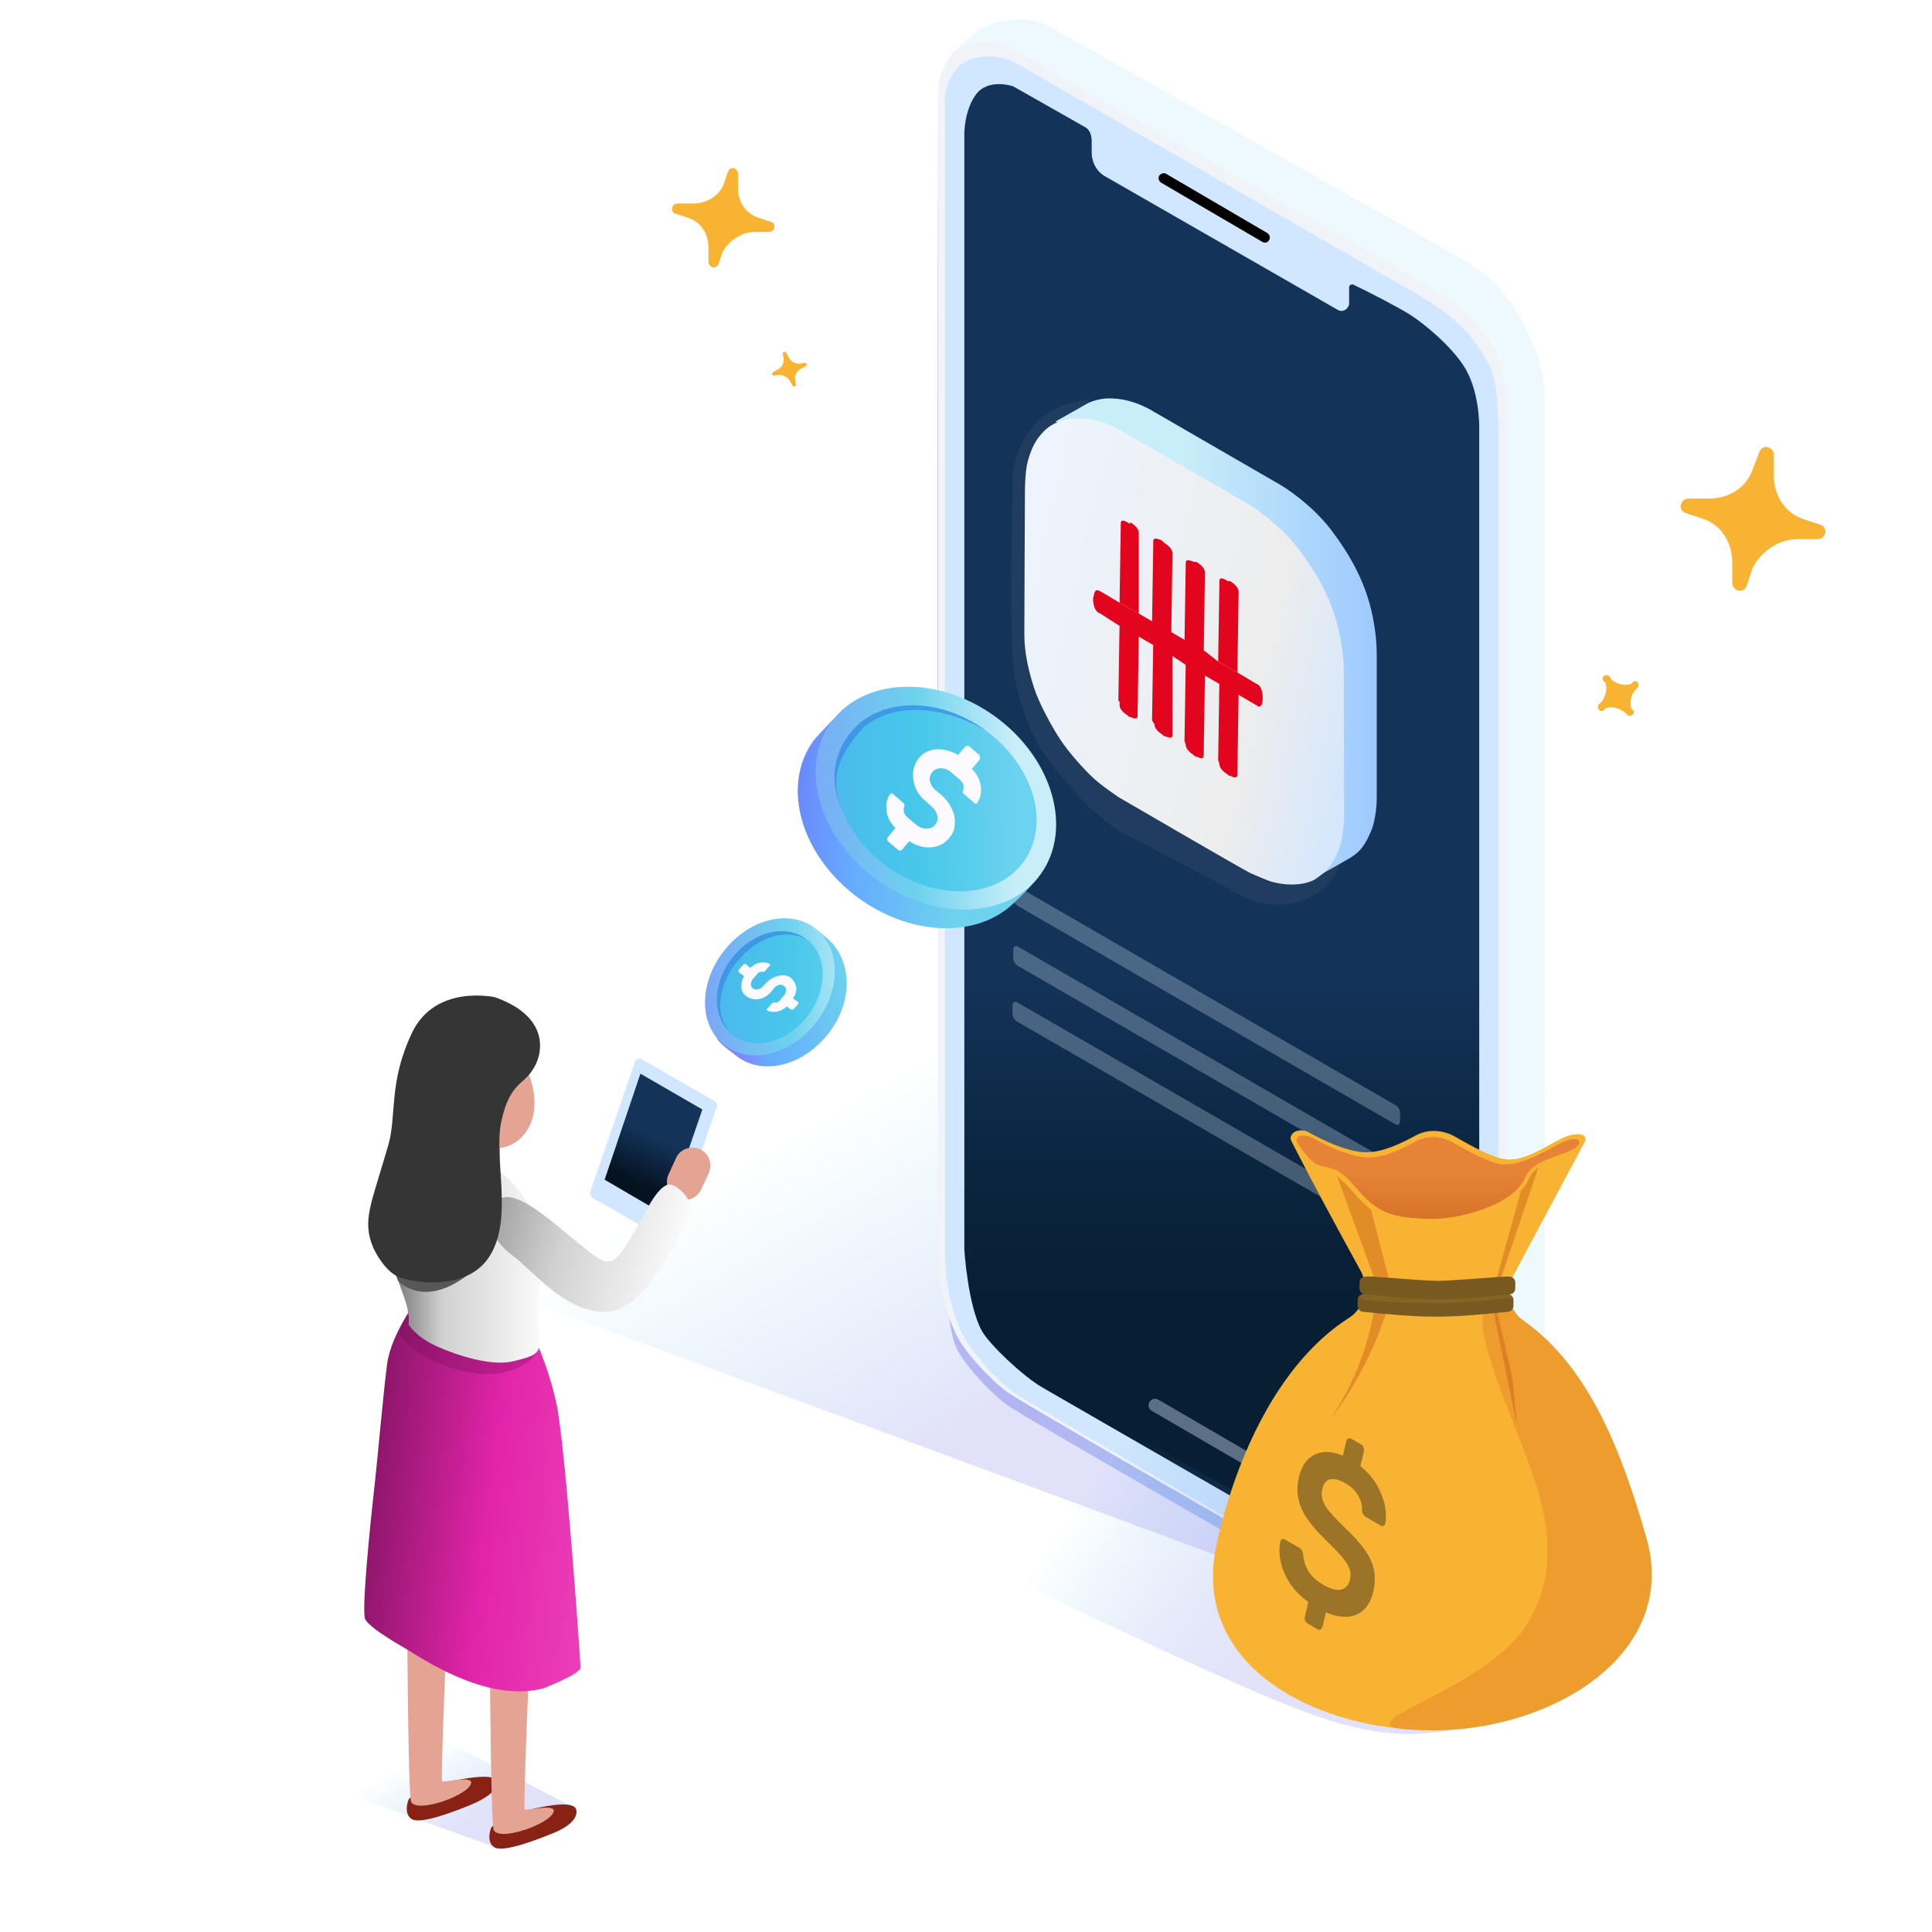 <svg width="200" height="200" viewBox="0 0 200 200" fill="none" xmlns="http://www.w3.org/2000/svg">
<path d="M160.539 112.343V113.283L160.469 113.243C160.479 113.163 160.489 113.083 160.499 113.003C160.529 112.783 160.539 112.563 160.539 112.343Z" fill="#E5F6F6"/>
<path d="M186.024 55.813H188.124C189.024 55.813 189.324 54.613 188.424 54.313L186.624 53.713C184.824 53.113 183.624 51.313 183.624 49.213V47.113C183.624 46.213 182.424 45.913 182.124 46.813L181.424 48.613C180.824 50.413 179.024 51.613 176.924 51.613H174.824C173.924 51.613 173.624 52.813 174.524 53.113L176.324 53.713C178.124 54.313 179.324 56.113 179.324 58.213V60.313C179.324 61.213 180.524 61.513 180.824 60.613L181.424 58.813C182.324 57.013 184.225 55.813 186.024 55.813Z" fill="#F7B331"/>
<path d="M78.118 24.011H79.577C80.24 24.011 80.373 23.129 79.842 22.981L78.516 22.54C77.19 22.099 76.394 20.922 76.394 19.451V17.98C76.394 17.392 75.598 17.098 75.333 17.833L74.935 19.01C74.537 20.187 73.211 21.069 71.752 21.069H70.159C69.496 21.069 69.363 21.951 69.894 22.099L71.22 22.54C72.546 22.981 73.342 24.158 73.342 25.629V27.1C73.342 27.688 74.138 27.983 74.403 27.247L74.801 26.07C75.465 24.893 76.791 24.011 78.118 24.011Z" fill="#F7B331"/>
<path d="M81.787 39.458L82.027 39.904C82.136 40.107 82.435 39.998 82.394 39.811L82.314 39.331C82.234 38.851 82.473 38.409 82.934 38.161L83.396 37.913C83.581 37.814 83.542 37.521 83.268 37.564L82.833 37.641C82.398 37.718 81.903 37.462 81.663 37.016L81.401 36.53C81.292 36.327 80.993 36.436 81.034 36.623L81.114 37.103C81.194 37.583 80.955 38.025 80.494 38.273L80.032 38.521C79.847 38.62 79.886 38.913 80.16 38.87L80.595 38.793C81.074 38.797 81.569 39.053 81.787 39.458Z" fill="#F7B331"/>
<path d="M169.253 71.461L169.52 71.194C169.787 70.927 169.52 70.394 169.12 70.527L168.853 70.794C168.186 71.061 167.386 70.794 166.853 70.394L166.586 69.994C166.319 69.727 165.786 69.994 165.919 70.394L166.186 70.661C166.453 71.328 166.186 72.128 165.786 72.661L165.519 72.928C165.252 73.195 165.519 73.728 165.919 73.595L166.186 73.328C166.853 73.061 167.653 73.328 168.186 73.728L168.453 73.995C168.72 74.262 169.253 73.995 169.12 73.595L168.853 73.328C168.72 72.661 168.853 71.861 169.253 71.461Z" fill="#F7B331"/>
<path d="M163.184 158.056V158.956H163.084C163.084 158.856 163.084 158.756 163.084 158.756C163.184 158.556 163.184 158.356 163.184 158.056Z" fill="#E5F6F6"/>
<path d="M104.603 6.302L147.286 30.53C147.286 30.53 150.564 32.454 152.559 34.592C154.697 36.801 155.196 38.582 155.552 39.723C155.98 41.077 156.051 43.785 156.051 45.21C156.051 46.635 156.051 165.706 156.051 165.706C156.051 165.706 153.699 169.554 152.132 168.984C149.21 167.915 146.859 169.483 144.365 168.343C141.23 166.989 106.1 146.752 104.39 145.541C102.68 144.33 99.901 141.408 98.974 139.484C98.048 137.489 97.976 132.002 97.763 131.076C96.694 127.442 97.122 11.862 97.122 10.508C97.122 9.154 98.191 7.159 98.975 6.518C99.829 5.874 102.109 5.162 104.603 6.302Z" fill="url(#paint0_linear)"/>
<path d="M149.851 169.838L50.162 132.998L92.988 107.06L158.188 138.841L149.851 169.838Z" fill="url(#paint1_linear)"/>
<path d="M108.236 2.525L150.492 26.325C150.492 26.325 153.841 28.035 155.694 30.387C157.547 32.739 158.331 34.947 158.901 36.088C159.4 37.157 159.899 39.793 159.899 41.219C159.899 42.715 159.899 164.138 159.899 164.138C159.899 164.138 159.97 166.775 158.973 168.057C157.904 169.34 153.415 171.62 150.208 170.052C147.001 168.484 106.883 144.827 105.031 143.544C103.178 142.261 100.257 139.34 99.259 137.345C98.261 135.35 97.264 132.499 97.264 128.652C97.264 124.805 98.19 8.227 98.19 6.802C98.19 5.377 100.827 3.524 101.61 2.954C102.393 2.384 105.599 1.385 108.236 2.525Z" fill="#EDF9FD"/>
<path d="M104.603 4.948L147.286 29.176C147.286 29.176 150.564 31.1 152.559 33.238C154.697 35.447 155.196 37.228 155.552 38.369C155.98 39.723 156.051 42.431 156.051 43.856C156.051 45.281 156.051 164.352 156.051 164.352C156.051 164.352 155.908 167.487 154.982 168.77C153.984 170.053 152.132 171.122 149.566 170.053C146.431 168.699 106.099 145.398 104.389 144.187C102.679 142.976 99.9 140.054 98.973 138.13C98.047 136.135 97.12 133.427 97.12 129.579C97.12 125.802 97.12 10.508 97.12 9.154C97.12 7.8 98.189 5.805 98.973 5.164C99.829 4.592 102.109 3.808 104.603 4.948Z" fill="#F0F4F8"/>
<path d="M105.03 6.444L146.573 30.387C146.573 30.387 150.064 32.311 151.917 34.449C153.697 36.658 154.411 38.012 154.696 39.366C154.981 40.506 155.123 43.356 155.123 44.782C155.123 46.208 155.123 163.996 155.123 163.996C155.123 163.996 155.052 166.276 154.125 167.559C153.199 168.842 150.207 170.196 147.713 168.984C144.791 167.488 106.526 145.327 104.887 144.115C103.248 142.904 100.54 140.053 99.614 138.058C98.688 136.134 97.832 133.355 97.832 129.65C97.832 125.873 97.832 11.861 97.832 10.508C97.761 8.655 98.901 7.159 99.614 6.589C100.399 6.017 102.608 5.304 105.03 6.444Z" fill="#D1E6FF"/>
<path d="M112.298 13.143L104.887 8.939C104.887 8.939 102.25 8.013 100.968 9.865C99.828 11.504 99.828 13.784 99.828 13.784V129.364C99.828 129.364 100.184 135.207 101.681 137.844C102.536 139.269 105.814 142.404 107.88 143.616C109.946 144.827 144.649 164.779 144.649 164.779C144.649 164.779 148.354 167.344 150.136 166.917C151.917 166.489 153.129 165.634 153.129 162C153.129 159.72 153.129 44.211 153.129 44.211C153.129 44.211 153.2 40.292 151.419 37.727C150.136 35.803 147.642 33.665 146.003 32.596C144.649 31.741 141.3 30.031 140.089 29.461C139.875 29.39 139.661 29.532 139.661 29.746V31.385C139.661 31.955 139.02 32.383 138.521 32.098L114.435 18.273C113.509 17.774 113.01 16.777 113.01 15.779V14.425C112.939 13.784 112.725 13.356 112.298 13.143Z" fill="url(#paint2_linear)"/>
<g opacity="0.7">
<path opacity="0.4" d="M144.436 126.36C144.721 126.503 144.935 126.859 144.935 127.144V128.07C144.935 128.355 144.721 128.498 144.436 128.355L105.316 105.766C105.031 105.623 104.817 105.267 104.817 104.982V104.056C104.817 103.771 105.031 103.628 105.316 103.771L144.436 126.36Z" fill="#DBEBFB"/>
<path opacity="0.4" d="M144.437 120.588C144.722 120.731 144.936 121.087 144.936 121.372V122.298C144.936 122.583 144.722 122.726 144.437 122.583L105.388 99.995C105.103 99.852 104.889 99.496 104.889 99.21V98.284C104.889 97.999 105.103 97.856 105.388 97.999L144.437 120.588Z" fill="#DBEBFB"/>
<path opacity="0.4" d="M144.437 114.39C144.722 114.533 144.936 114.889 144.936 115.174V116.1C144.936 116.385 144.722 116.528 144.437 116.385L105.388 93.796C105.103 93.653 104.889 93.297 104.889 93.012V92.086C104.889 91.801 105.103 91.658 105.388 91.801L144.437 114.39Z" fill="#DBEBFB"/>
</g>
<path opacity="0.4" d="M133.034 153.947C132.891 153.947 132.82 153.947 132.678 153.876L119.21 146.038C118.925 145.824 118.782 145.468 118.996 145.112C119.21 144.827 119.566 144.684 119.922 144.898L133.39 152.736C133.675 152.95 133.818 153.306 133.604 153.662C133.461 153.805 133.247 153.947 133.034 153.947Z" fill="#DBEBFB"/>
<path d="M130.967 25.114C130.896 25.114 130.824 25.114 130.682 25.043L120.207 18.915C119.993 18.772 119.851 18.487 119.993 18.202C120.136 17.988 120.421 17.846 120.706 17.988L131.181 24.116C131.395 24.259 131.537 24.544 131.395 24.829C131.323 24.971 131.181 25.114 130.967 25.114Z" fill="black"/>
<path opacity="0.1" d="M140.884 67.312C140.192 62.154 137.928 60.519 135.978 57.689C133.651 54.355 130.003 53.664 130.003 53.664L112.518 41.399C105.411 42.091 104.845 48.947 104.845 48.947C104.845 48.947 104.656 58.759 104.656 61.275C104.656 63.791 104.719 67.628 104.97 69.577C105.159 71.338 106.48 75.804 107.863 77.691C108.995 79.389 111.763 82.597 112.58 83.415C113.397 84.233 115.473 85.805 115.473 85.805C115.473 85.805 127.109 91.906 127.801 92.346C128.493 92.786 130.065 93.352 130.065 93.352C130.631 93.541 132.77 93.981 135.034 93.163C136.166 92.723 137.487 91.842 138.493 90.018C139.436 88.32 141.26 84.483 141.26 84.483C141.26 84.483 141.26 73.539 141.26 71.086C141.136 68.759 140.884 67.312 140.884 67.312Z" fill="#9D9D9D"/>
<path d="M142.267 64.781C141.638 60.441 139.562 57.171 137.738 54.78C135.6 52.013 132.643 50.251 132.643 50.251L119.372 42.578C117.171 41.257 115.284 41.194 114.403 41.257C113.774 41.32 112.893 41.509 112.139 42.012L109.246 43.647L110.378 44.024C110.126 44.527 109.938 45.03 109.812 45.596C109.498 46.665 109.498 48.678 109.498 48.678C109.498 48.678 109.435 61.509 109.435 63.584C109.435 65.659 109.938 67.546 110.441 69.119C110.944 70.691 112.139 73.019 113.146 74.465C114.089 75.912 115.788 77.736 116.542 78.427C117.296 79.118 119.184 80.44 119.184 80.44C119.184 80.44 132.204 87.988 132.833 88.302C133.525 88.679 134.783 89.12 134.783 89.12C135.286 89.309 135.789 89.372 136.293 89.434L136.23 90.818C136.23 90.818 139.438 88.994 139.564 88.931C140.507 88.365 141.074 87.925 141.765 86.415C142.52 84.905 142.52 82.767 142.52 82.767C142.52 82.767 142.52 69.936 142.52 67.923C142.518 65.976 142.267 64.781 142.267 64.781Z" fill="url(#paint3_linear)"/>
<path d="M115.976 44.528L129.247 52.201C129.247 52.201 132.203 53.962 134.342 56.73C136.166 59.12 138.242 62.391 138.871 66.731C138.871 66.731 139.123 67.926 139.123 70.002C139.123 72.078 139.123 84.846 139.123 84.846C139.123 84.846 139.123 86.984 138.368 88.494C137.613 90.004 137.047 90.381 136.167 91.01C135.224 91.576 133.4 91.828 131.387 91.199C131.387 91.199 130.129 90.696 129.437 90.381C128.745 90.066 115.788 82.519 115.788 82.519C115.788 82.519 113.838 81.198 113.146 80.506C112.391 79.814 110.693 77.99 109.75 76.544C108.807 75.097 107.549 72.77 107.045 71.198C106.542 69.626 106.039 67.739 106.039 65.663C106.039 63.587 106.102 50.757 106.102 50.757C106.102 50.757 106.102 48.744 106.416 47.675C106.73 46.606 107.108 45.599 108.051 44.656C108.994 43.713 110.127 43.398 111.007 43.335C111.888 43.27 113.775 43.27 115.976 44.528Z" fill="url(#paint4_linear)"/>
<path d="M117.016 54.06C117.389 54.309 117.887 54.682 117.887 55.18V63.516L115.896 62.396L116.02 54.434V54.185C116.02 53.687 116.518 53.936 116.891 54.185H117.015V54.06H117.016Z" fill="#E2051D"/>
<path d="M122.619 76.703L122.743 68.741L124.734 69.861L124.61 77.948C124.61 78.072 124.61 78.072 124.61 78.197C124.61 78.321 124.61 78.695 123.863 78.321H123.739L123.615 78.197C123.242 77.948 122.744 77.575 122.744 77.077L122.619 76.703Z" fill="#E2051D"/>
<path d="M113.781 61.152L114.03 61.276L115.897 62.396L117.888 63.516L119.382 64.387L121.373 65.507L122.867 66.378L124.858 67.498L126.103 68.493L128.094 69.613L129.961 70.733L130.21 70.857C130.583 71.106 130.708 71.728 130.708 72.101V72.35C130.708 72.723 130.584 73.345 130.21 73.096L128.094 71.852L126.103 70.732L124.61 69.861L122.619 68.741L121.125 67.746L119.134 66.626L117.64 65.755L115.649 64.635L113.907 63.515L113.658 63.391C113.534 63.267 113.285 63.142 113.16 62.271V61.898C113.283 61.525 113.283 60.903 113.781 61.152Z" fill="#E2051D"/>
<path d="M127.349 60.156C127.722 60.405 128.22 60.778 128.22 61.276L128.096 69.612L126.104 68.492L126.228 60.53V60.157C126.228 59.659 126.726 59.908 127.099 60.157H127.349V60.156Z" fill="#E2051D"/>
<path d="M126.103 78.693L126.227 70.731L128.218 71.851L128.094 79.938C128.094 80.062 128.094 80.062 128.094 80.187C128.094 80.312 128.094 80.685 127.347 80.312H127.223L127.099 80.187C126.726 79.938 126.228 79.565 126.228 79.067L126.103 78.693Z" fill="#E2051D"/>
<path d="M115.773 72.597L115.897 64.635L117.888 65.755L117.764 73.842C117.764 73.966 117.764 73.966 117.764 74.091C117.764 74.216 117.764 74.589 117.017 74.215H116.893L116.769 74.091C116.396 73.842 115.898 73.469 115.898 72.971V72.598H115.773V72.597Z" fill="#E2051D"/>
<path d="M120.502 56.175C120.875 56.424 121.373 56.797 121.373 57.295L121.249 65.631L119.258 64.511L119.382 56.549V56.051C119.382 55.553 119.88 55.802 120.253 55.927L120.502 56.175Z" fill="#E2051D"/>
<path d="M119.258 74.588L119.382 66.626L121.373 67.746V75.833V76.082C121.373 76.206 121.373 76.58 120.626 76.206H120.502L120.378 76.082C120.005 75.833 119.507 75.46 119.507 74.962L119.258 74.588Z" fill="#E2051D"/>
<path d="M123.863 58.166C124.236 58.415 124.734 58.788 124.734 59.286L124.61 67.622L122.619 66.502L122.743 58.54C122.743 58.416 122.743 58.291 122.743 58.291C122.743 57.793 123.241 58.042 123.614 58.167H123.863V58.166Z" fill="#E2051D"/>
<path d="M107.375 90.926C106.876 91.639 104.81 93.705 104.097 94.204C100.249 97.054 94.049 96.698 88.918 92.993C82.933 88.646 80.796 81.378 84.216 76.675C84.644 76.105 86.853 73.825 87.35 73.397C91.127 70.262 95.901 72.257 101.175 76.034C106.377 79.811 109.868 83.944 108.158 88.504C107.874 89.216 107.803 90.285 107.375 90.926Z" fill="url(#paint5_linear)"/>
<path d="M107.73 90.498C104.381 95.13 96.756 95.415 90.771 91.068C84.785 86.721 82.648 79.453 86.068 74.75C89.417 70.118 97.042 69.833 103.027 74.18C109.013 78.526 111.079 85.866 107.73 90.498Z" fill="url(#paint6_linear)"/>
<path opacity="0.6" d="M105.972 89.203C108.788 85.314 107.013 79.225 102.008 75.602C97.004 71.979 90.665 72.194 87.849 76.083C85.034 79.972 86.809 86.061 91.813 89.685C96.818 93.308 103.157 93.092 105.972 89.203Z" fill="#2DBFE7"/>
<path opacity="0.6" d="M89.489 74.537C89.275 74.68 89.132 74.751 88.99 74.893C89.061 74.751 89.275 74.679 89.489 74.537Z" fill="url(#paint7_linear)"/>
<path d="M101.46 78.455C101.46 78.526 101.46 78.598 101.389 78.669L100.605 79.595C101.104 80.094 101.46 80.735 101.531 81.376C101.602 81.946 101.531 82.587 101.175 83.086C101.104 83.229 100.89 83.229 100.819 83.086L99.75 82.16C99.679 82.089 99.679 82.017 99.679 82.017C99.679 81.946 99.679 81.946 99.679 81.874C99.75 81.731 99.75 81.589 99.75 81.375C99.75 81.161 99.607 80.947 99.394 80.734L98.468 79.95C97.898 79.451 97.114 79.38 96.615 79.807C96.33 80.092 96.187 80.448 96.259 80.805C96.33 81.161 96.473 81.446 96.758 81.731L97.471 82.301C98.184 82.942 98.682 83.797 98.825 84.653C98.896 85.366 98.825 86.007 98.397 86.577C97.471 87.931 95.618 88.073 94.122 87.076L93.338 88.002C93.267 88.073 93.053 88.073 92.982 88.002L91.913 87.076C91.842 87.005 91.842 86.933 91.842 86.862C91.842 86.791 91.842 86.719 91.913 86.648L92.697 85.722C92.198 85.223 91.842 84.582 91.771 83.941C91.7 83.371 91.771 82.73 92.127 82.231C92.198 82.088 92.412 82.088 92.483 82.231L93.552 83.157C93.623 83.228 93.623 83.3 93.623 83.3C93.623 83.371 93.623 83.371 93.623 83.443C93.552 83.586 93.552 83.728 93.552 83.942C93.552 84.156 93.695 84.37 93.908 84.583L94.834 85.367C95.404 85.866 96.188 85.937 96.687 85.51C96.972 85.225 97.115 84.869 97.043 84.512C96.972 84.156 96.829 83.871 96.544 83.586L95.76 82.873C95.047 82.303 94.62 81.448 94.549 80.664C94.406 79.738 94.692 78.883 95.333 78.241C96.331 77.315 97.898 77.386 99.181 78.17L99.965 77.244C100.036 77.173 100.25 77.173 100.321 77.244L101.39 78.17C101.388 78.313 101.46 78.384 101.46 78.455Z" fill="#FBFBFF"/>
<path opacity="0.6" d="M88.918 75.819C85.855 79.453 86.353 81.733 87.279 84.156C87.136 83.657 84.999 79.952 87.85 76.104C90.7 72.185 97.041 71.971 102.03 75.605C95.546 71.971 90.701 73.681 88.918 75.819Z" fill="#367FE2"/>
<path d="M76.242 99.483C74.104 102.191 72.893 105.184 74.247 107.535C74.532 108.105 75.743 108.889 76.242 109.316C78.879 111.382 83.083 110.385 85.719 107.036C88.356 103.687 88.213 99.554 85.79 97.274C85.291 96.846 84.365 95.991 83.225 95.564C80.802 94.424 78.379 96.776 76.242 99.483Z" fill="url(#paint8_linear)"/>
<path d="M74.959 98.414C72.322 101.763 72.322 106.11 74.959 108.176C77.596 110.242 81.8 109.245 84.436 105.896C87.073 102.547 87.073 98.2 84.436 96.134C81.8 94.068 77.595 95.065 74.959 98.414Z" fill="url(#paint9_linear)"/>
<path opacity="0.6" d="M83.548 105.25C85.693 102.531 85.703 98.964 83.571 97.282C81.439 95.601 77.972 96.441 75.828 99.16C73.683 101.879 73.673 105.446 75.805 107.128C77.937 108.809 81.404 107.969 83.548 105.25Z" fill="#2DBFE7"/>
<path opacity="0.6" d="M76.241 99.626C78.379 96.918 81.443 96.063 83.509 97.274C81.371 95.564 77.951 96.419 75.813 99.127C73.675 101.835 73.675 105.398 75.813 107.037C74.032 105.54 74.103 102.334 76.241 99.626Z" fill="#367FE2"/>
<path d="M82.655 103.901L82.156 104.471L81.942 104.542L81.443 104.186C80.873 104.756 80.018 104.899 79.448 104.614L79.377 104.543C79.377 104.472 79.377 104.472 79.448 104.4L79.947 103.83L80.09 103.759C80.304 103.83 80.589 103.759 80.731 103.545L81.159 103.046C81.302 102.903 81.373 102.69 81.373 102.476C81.373 102.333 81.302 102.191 81.23 102.12C80.945 101.835 80.446 101.906 80.161 102.263L79.805 102.691C79.092 103.546 77.881 103.689 77.168 103.047C76.883 102.833 76.74 102.477 76.74 102.121C76.74 101.765 76.811 101.408 77.025 101.052L76.455 100.624V100.41L76.954 99.84L77.168 99.769L77.667 100.197C78.237 99.627 79.021 99.484 79.662 99.769L79.733 99.84C79.733 99.911 79.733 99.911 79.662 99.983L79.163 100.553L79.02 100.624C78.806 100.553 78.521 100.624 78.379 100.838L77.951 101.337C77.808 101.48 77.737 101.693 77.737 101.907C77.737 102.05 77.808 102.192 77.88 102.263C78.165 102.548 78.664 102.477 78.949 102.12L79.305 101.764C79.946 101.051 81.015 100.766 81.728 101.123C82.156 101.408 82.369 101.836 82.441 102.263C82.441 102.619 82.37 102.976 82.085 103.332L82.655 103.76V103.901Z" fill="#FBFBFF"/>
<path d="M68.86 128.321L61.307 123.974C61.093 123.831 61.022 123.618 61.093 123.404L65.725 109.936C65.796 109.651 66.153 109.508 66.438 109.651L73.991 113.998C74.205 114.141 74.276 114.354 74.205 114.568L69.573 128.036C69.43 128.392 69.145 128.535 68.86 128.321Z" fill="#D1E6FF"/>
<path d="M68.932 125.827L62.59 122.121L66.295 111.148L72.708 114.853L68.932 125.827Z" fill="url(#paint10_linear)"/>
<path d="M59.526 187.179L38.84 176.458L27.291 182.611L51.545 191.312L59.526 187.179Z" fill="url(#paint11_linear)"/>
<path d="M42.281 186.324C42.281 186.324 41.711 187.749 42.637 188.319C43.563 188.889 47.197 187.464 48.765 186.823C50.333 186.182 51.687 185.184 51.473 184.4C51.188 183.26 46.129 184.543 45.416 184.614C44.775 184.685 42.424 185.897 42.281 186.324Z" fill="#872215"/>
<path d="M42.139 164.662C42.139 164.662 42.21 185.897 42.567 186.538C42.923 187.179 44.491 186.894 45.417 186.609C46.272 186.395 48.552 185.469 48.766 184.614C48.98 183.759 45.987 184.543 45.773 184.4C45.559 184.257 46.486 163.664 46.486 163.664C46.486 163.664 42.281 161.812 42.139 164.662Z" fill="#E5A394"/>
<path d="M50.832 189.246C50.832 189.246 50.262 190.671 51.188 191.241C52.114 191.811 55.748 190.386 57.316 189.745C58.884 189.104 59.81 188.249 59.667 187.394C59.453 186.04 54.679 187.394 53.966 187.537C53.255 187.678 50.975 188.818 50.832 189.246Z" fill="#872215"/>
<path d="M50.69 167.584C50.69 167.584 50.761 188.819 51.118 189.46C51.474 190.101 53.042 189.816 53.968 189.531C54.823 189.317 57.103 188.391 57.317 187.536C57.531 186.681 54.538 187.465 54.324 187.322C54.11 187.179 55.037 166.586 55.037 166.586C55.037 166.586 50.761 164.733 50.69 167.584Z" fill="#E5A394"/>
<path d="M38.718 154.33C39.074 151.195 39.644 144.496 40.072 141.219C40.5 137.941 43.492 134.093 43.492 134.093C47.34 133.452 55.107 138.012 55.107 138.012C55.107 138.012 56.675 141.076 57.601 145.28C58.527 149.484 60.095 172.002 60.095 172.643C60.095 173.284 56.247 174.781 56.247 174.781C50.333 176.349 43.421 171.503 41.853 170.577C41.853 170.577 38.148 168.511 37.791 167.584C37.436 166.657 38.291 158.035 38.718 154.33Z" fill="url(#paint12_linear)"/>
<path opacity="0.3" d="M42.424 135.874C42.424 135.874 40.999 137.584 41.569 138.439C42.21 139.437 45.346 141.788 49.621 142.216C53.041 142.572 56.105 140.577 55.607 139.081C53.112 132.311 45.132 139.009 42.424 135.874Z" fill="#6B1050"/>
<path d="M40.5 119.699C40.5 119.699 37.863 122.336 39.574 128.179C39.574 128.179 40.643 130.887 41.712 133.951C42.567 136.231 42.282 137.086 42.282 137.086C42.282 137.086 42.995 138.369 45.204 139.366C47.413 140.364 50.905 141.432 53.042 140.934C55.18 140.435 55.892 140.15 55.821 139.01C55.75 137.87 55.607 137.086 55.75 134.164C55.964 131.242 56.249 128.178 55.679 126.468C55.109 124.758 52.045 120.411 48.91 119.77C48.837 119.699 45.132 123.903 40.5 119.699Z" fill="url(#paint13_linear)"/>
<path d="M41.211 132.596C41.211 132.596 44.346 136.159 49.904 130.672L50.617 128.962L40.926 131.812L41.211 132.596Z" fill="#575757"/>
<path d="M42.281 118.273C42.281 118.273 40.713 118.772 40.5 119.698C40.286 120.624 41.64 121.123 42.424 121.266C43.208 121.48 47.127 122.05 49.265 119.698C51.402 117.347 44.419 117.276 42.281 118.273Z" fill="url(#paint14_linear)"/>
<path d="M70.072 124.045C69.146 123.617 68.789 122.477 69.217 121.551L70.001 119.841C70.429 118.915 71.569 118.558 72.495 118.986C73.421 119.414 73.778 120.554 73.35 121.48L72.566 123.19C72.067 124.117 70.998 124.473 70.072 124.045Z" fill="#E5A394"/>
<path d="M50.903 124.758C50.19 125.613 50.475 128.036 53.041 129.96C55.25 131.599 58.314 135.661 62.447 135.803C66.509 135.946 68.931 129.889 70.927 127.181C72.78 124.544 69.929 122.478 69.217 122.621C67.721 122.906 66.367 126.683 64.728 129.034C63.089 131.457 62.875 131.172 58.386 127.466C53.896 123.689 52.257 123.19 50.903 124.758Z" fill="url(#paint15_linear)"/>
<path d="M52.044 116.635C51.26 119.699 49.051 120.625 47.127 118.701C45.132 116.777 44.134 112.787 44.918 109.723C45.702 106.659 47.911 105.733 49.835 107.657C51.759 109.58 52.756 113.57 52.044 116.635Z" fill="#FABDAB"/>
<path d="M48.337 124.544L47.981 124.473C46.912 124.259 46.128 123.19 46.342 122.121L47.482 115.922C47.696 114.853 48.765 114.069 49.833 114.283L50.189 114.354C51.258 114.568 52.042 115.637 51.828 116.706L51.614 122.834C51.401 123.903 49.406 124.758 48.337 124.544Z" fill="#D3958B"/>
<path d="M55.178 115.566C54.394 118.63 51.259 119.841 49.264 117.917C47.269 115.993 46.271 112.003 47.055 108.939C47.839 105.875 50.048 104.949 51.972 106.873C53.967 108.796 55.89 112.502 55.178 115.566Z" fill="#E5A394"/>
<path d="M48.196 124.544L47.84 124.473C46.77 124.259 45.986 123.19 46.2 122.121L47.34 115.922C47.554 114.853 48.623 114.069 49.691 114.283L50.047 114.354C51.117 114.568 51.901 115.637 51.687 116.706L51.472 122.834C51.26 123.974 49.264 124.758 48.196 124.544Z" fill="#E5A394"/>
<path d="M53.468 114.426C53.254 115.139 52.542 115.637 51.829 115.424C51.116 115.21 50.618 114.498 50.831 113.785C51.045 113.072 51.757 112.574 52.47 112.787C53.183 113 53.61 113.642 53.468 114.426Z" fill="#E5A394"/>
<path d="M51.259 103.238C51.259 103.238 45.06 101.813 42.637 106.943C40.214 112.074 41.069 115.423 40.214 118.487C38.433 124.686 37.435 126.325 38.646 129.176C39.074 130.102 40.142 131.884 41.568 132.311C44.632 133.166 48.694 132.952 50.546 130.245C53.254 126.326 51.045 119.984 51.9 116.065C52.755 112.146 54.18 112.288 55.107 110.792C56.104 109.438 57.244 105.376 51.259 103.238Z" fill="#353535"/>
<path d="M149.414 179.218C141.93 180.418 135.74 177.745 124.937 172.918C119.249 170.376 106.256 164.287 102.907 162.289C109.598 156.677 110.673 154.126 117.365 148.514L161.775 173.55C156.802 177.482 152.314 178.753 149.414 179.218Z" fill="url(#paint16_linear)"/>
<path d="M170.211 167.262C170.211 167.292 170.201 167.312 170.191 167.332C167.371 174.672 157.601 179.172 148.211 179.122C147.821 179.122 147.461 179.112 147.121 179.102C146.421 179.072 145.721 179.032 145.031 178.962C144.971 178.952 144.921 178.952 144.861 178.942C133.611 177.782 123.531 171.092 125.921 159.982C127.441 152.922 130.451 145.592 134.961 140.492C136.371 138.902 137.921 137.522 139.621 136.442C139.761 136.352 139.881 136.262 140.011 136.162C140.011 136.162 140.011 136.152 140.021 136.152C140.251 135.952 140.451 135.732 140.631 135.492C140.631 135.492 140.621 135.492 140.631 135.482C140.841 135.182 141.011 134.862 141.111 134.522C141.181 134.342 141.221 134.162 141.251 133.982C141.261 133.972 141.261 133.962 141.251 133.952C141.361 133.382 141.321 132.782 141.131 132.212C141.061 131.992 140.971 131.772 140.851 131.552C138.401 127.082 135.961 122.602 133.671 118.102C133.581 117.912 133.581 117.722 133.661 117.562C133.841 117.132 134.501 116.842 135.331 117.132C135.331 117.132 138.911 119.272 141.421 119.282C143.181 119.292 145.091 118.332 146.581 117.532C147.831 116.862 149.361 116.952 150.601 117.652C152.311 118.632 154.781 120.032 156.231 120.032C158.321 120.042 160.491 118.292 162.141 117.652C163.131 117.272 164.351 117.302 164.091 118.102C164.081 118.152 164.051 118.212 164.021 118.262L156.651 132.062C156.621 132.122 156.591 132.182 156.561 132.242C156.301 132.802 156.181 133.402 156.221 133.992C156.221 134.122 156.241 134.252 156.261 134.382C156.321 134.752 156.431 135.112 156.611 135.442C156.851 135.932 157.221 136.372 157.701 136.702C164.521 141.492 167.901 150.352 170.431 159.192C171.281 162.142 171.121 164.852 170.211 167.262Z" fill="#F7B331"/>
<path opacity="0.3" d="M148.21 179.125C135.717 179.061 153.662 175.618 158.173 167.984C163.886 158.316 155.982 148.682 153.644 138.368C152.546 133.525 156.647 132.067 156.647 132.067C155.796 133.661 156.222 135.663 157.699 136.7C164.523 141.496 167.904 150.355 170.435 159.192C173.867 171.203 160.703 179.189 148.21 179.125Z" fill="#DB662A"/>
<path d="M140.35 122.926C137.22 119.207 137.116 122.468 134.405 118.492C133.869 117.706 134.619 117.278 135.861 117.775C135.861 117.775 139.269 119.809 141.667 119.821C143.345 119.83 145.16 118.913 146.578 118.154C147.774 117.514 149.226 117.6 150.404 118.273C152.034 119.203 154.388 120.533 155.768 120.54C157.762 120.55 159.967 119.168 161.464 118.384C163.114 117.52 163.989 118.005 163.224 118.693C162.091 119.712 158.711 119.87 157.898 121.865C156.692 124.824 150.783 126.307 147.804 126.178C144.127 126.02 142.658 125.667 140.35 122.926Z" fill="url(#paint17_linear)"/>
<path d="M140.902 149.526C141.011 149.589 141.095 149.693 141.147 149.842C141.201 149.983 141.217 150.131 141.184 150.269L140.828 151.776C141.547 152.357 142.118 153.009 142.536 153.729C142.945 154.453 143.22 155.164 143.36 155.862C143.5 156.56 143.514 157.175 143.407 157.693C143.38 157.806 143.325 157.885 143.239 157.946C143.16 158.002 143.06 157.999 142.951 157.936L141.393 157.037C141.291 156.978 141.203 156.89 141.127 156.782C141.051 156.674 141.006 156.528 140.985 156.341C141.031 155.87 140.91 155.368 140.612 154.846C140.323 154.32 139.874 153.886 139.286 153.547C138.679 153.197 138.166 153.066 137.737 153.132C137.304 153.214 137.022 153.548 136.883 154.139C136.789 154.536 136.8 154.92 136.918 155.282C137.034 155.653 137.268 156.045 137.63 156.476C137.991 156.914 138.484 157.438 139.113 158.06C140.001 158.877 140.699 159.639 141.209 160.338C141.727 161.033 142.06 161.741 142.22 162.45C142.371 163.163 142.355 163.937 142.158 164.771C141.965 165.589 141.635 166.218 141.171 166.65C140.707 167.081 140.135 167.322 139.472 167.363C138.803 167.4 138.063 167.249 137.257 166.913L136.911 168.379C136.877 168.525 136.803 168.621 136.704 168.674C136.605 168.727 136.497 168.72 136.389 168.658L135.368 168.068C135.253 168.002 135.169 167.898 135.115 167.756C135.061 167.615 135.052 167.471 135.086 167.325L135.436 165.842C134.629 165.265 133.994 164.604 133.52 163.879C133.041 163.142 132.73 162.401 132.576 161.668C132.418 160.923 132.406 160.235 132.528 159.597C132.559 159.467 132.622 159.384 132.711 159.344C132.809 159.299 132.901 159.307 133.003 159.366L134.491 160.225C134.625 160.302 134.724 160.406 134.783 160.523C134.841 160.648 134.881 160.782 134.899 160.922C134.913 161.234 134.984 161.578 135.108 161.945C135.232 162.311 135.436 162.677 135.734 163.043C136.026 163.405 136.426 163.737 136.924 164.025C137.728 164.489 138.369 164.666 138.839 164.55C139.309 164.435 139.616 164.087 139.753 163.504C139.85 163.091 139.825 162.708 139.673 162.335C139.528 161.966 139.256 161.551 138.857 161.09C138.458 160.629 137.922 160.072 137.254 159.428C136.483 158.698 135.86 157.988 135.378 157.295C134.89 156.599 134.569 155.898 134.418 155.185C134.261 154.468 134.286 153.682 134.487 152.831C134.745 151.737 135.276 150.994 136.083 150.586C136.888 150.186 137.861 150.213 139.012 150.685L139.358 149.219C139.391 149.081 139.457 148.982 139.557 148.929C139.659 148.868 139.766 148.875 139.881 148.941L140.902 149.526Z" fill="#9C7427"/>
<path opacity="0.4" d="M155.249 132.689C154.877 133.735 154.796 134.863 155.017 135.956L156.026 140.295C156.206 141.051 156.611 142.464 156.743 144.438L157.024 147.49L154.615 135.829C154.336 134.847 154.574 133.818 154.801 132.818L157.464 123.237C157.819 122.865 158.098 122.458 158.278 122.022C158.458 121.586 158.807 121.197 159.255 120.853L155.249 132.689Z" fill="#C45419"/>
<path opacity="0.6" d="M159.788 119.284L159.695 119.551C159.619 119.598 159.544 119.638 159.462 119.679L159.788 119.284Z" fill="#85664D"/>
<path opacity="0.4" d="M143.378 136.24C142.971 137.455 142.459 138.757 141.832 140.112C140.489 142.99 138.943 145.35 137.513 147.199C138.676 145.53 139.984 143.269 140.995 140.432C141.553 138.862 141.919 137.392 142.169 136.089C142.326 135.641 142.518 134.932 142.518 134.043C142.512 133.351 142.39 132.659 142.152 132.002L138.443 121.834C138.879 122.13 139.396 122.601 140.036 123.363C140.71 124.165 141.315 124.758 141.925 125.212L144 133.264C144.326 134.543 143.895 135.025 143.378 136.24Z" fill="#C45419"/>
<path d="M156.67 134.572V135.192C156.67 135.282 156.65 135.372 156.61 135.442C156.51 135.652 156.3 135.802 156.06 135.802H156.02C155.69 135.842 155.35 135.872 155.01 135.902C154.89 135.922 154.76 135.932 154.63 135.942C154.26 135.982 153.89 136.012 153.51 136.042C151.97 136.192 150.34 136.302 148.63 136.302C146.82 136.302 145.09 136.172 143.47 136.022C143.05 135.992 142.63 135.952 142.23 135.902C141.87 135.872 141.51 135.832 141.16 135.802C141.12 135.802 140.9 135.802 140.72 135.622C140.68 135.582 140.65 135.542 140.63 135.492C140.63 135.492 140.62 135.492 140.63 135.482C140.57 135.392 140.54 135.292 140.54 135.192V134.572C140.54 134.412 140.6 134.272 140.7 134.162C140.7 134.152 140.71 134.142 140.72 134.132C140.73 134.122 140.74 134.112 140.75 134.112C140.9 133.982 141.08 133.972 141.15 133.952H141.25C141.48 133.942 141.94 133.962 142.52 134.012C142.99 134.042 143.53 134.082 144.11 134.122C145.74 134.252 147.62 134.392 148.6 134.402C149.8 134.402 152.42 134.182 154.23 134.052C154.34 134.042 154.45 134.032 154.55 134.032C154.69 134.022 154.82 134.012 154.94 134.002C155.3 133.982 155.59 133.962 155.8 133.962C155.92 133.952 156.01 133.952 156.06 133.952C156.09 133.962 156.15 133.972 156.22 133.992H156.25C156.33 134.022 156.41 134.062 156.49 134.132C156.54 134.192 156.58 134.252 156.61 134.312C156.65 134.392 156.67 134.482 156.67 134.572Z" fill="#785A20"/>
<path opacity="0.2" d="M156.611 134.312C156.511 134.362 156.391 134.382 156.261 134.382H156.201C156.061 134.392 155.911 134.412 155.761 134.432C155.481 134.452 155.201 134.482 154.901 134.512C154.771 134.522 154.641 134.542 154.501 134.552C154.311 134.572 154.121 134.592 153.921 134.612C152.231 134.772 150.401 134.902 148.571 134.902C146.911 134.902 145.421 134.862 143.991 134.782C143.481 134.752 142.981 134.722 142.491 134.682C142.111 134.652 141.731 134.622 141.351 134.582C141.321 134.582 141.221 134.582 141.111 134.522C141.051 134.502 140.981 134.462 140.921 134.402C140.841 134.322 140.781 134.222 140.751 134.112C140.901 133.982 141.081 133.972 141.151 133.952H141.251C141.481 133.942 141.941 133.962 142.521 134.012C142.991 134.042 143.531 134.082 144.111 134.122C145.741 134.252 147.621 134.392 148.601 134.402C149.801 134.402 152.421 134.182 154.231 134.052C154.341 134.042 154.451 134.032 154.551 134.032C154.691 134.022 154.821 134.012 154.941 134.002C155.301 133.982 155.591 133.962 155.801 133.962C155.921 133.952 156.011 133.952 156.061 133.952C156.091 133.962 156.151 133.972 156.221 133.992H156.251C156.331 134.022 156.411 134.062 156.491 134.132C156.54 134.192 156.58 134.252 156.611 134.312Z" fill="#BF8C28"/>
<path d="M156.861 132.763V133.383C156.861 133.723 156.591 133.993 156.251 133.993H156.221C156.081 134.013 155.211 134.103 154.921 134.133C154.791 134.143 154.661 134.153 154.531 134.173C154.401 134.183 154.271 134.193 154.131 134.203C152.471 134.363 150.691 134.493 148.821 134.493C147.171 134.493 145.601 134.393 144.101 134.263C143.561 134.213 143.031 134.163 142.521 134.113C142.121 134.073 141.731 134.033 141.351 133.993C141.341 133.993 141.301 133.993 141.251 133.983C141.221 133.983 141.191 133.973 141.151 133.953C141.081 133.933 140.991 133.893 140.921 133.813C140.801 133.703 140.741 133.553 140.741 133.383V132.763C140.741 132.593 140.801 132.443 140.921 132.333C140.981 132.273 141.061 132.233 141.131 132.213C141.221 132.163 141.311 132.163 141.351 132.153C141.491 132.143 141.791 132.143 142.201 132.163C142.621 132.193 143.151 132.223 143.741 132.273C145.491 132.403 147.701 132.583 148.791 132.593C150.121 132.593 153.201 132.323 154.971 132.203C155.141 132.203 155.291 132.193 155.421 132.183C155.841 132.153 156.131 132.143 156.251 132.153C156.271 132.153 156.321 132.163 156.381 132.183C156.411 132.183 156.441 132.193 156.471 132.213C156.501 132.213 156.531 132.223 156.561 132.243C156.601 132.263 156.641 132.293 156.681 132.333C156.79 132.443 156.861 132.593 156.861 132.763Z" fill="#785A20"/>
<defs>
<linearGradient id="paint0_linear" x1="97.126" y1="87.37" x2="156.141" y2="87.37" gradientUnits="userSpaceOnUse">
<stop stop-color="#6C68E6" stop-opacity="0.4"/>
<stop offset="0.197" stop-color="#5C73E4" stop-opacity="0.38"/>
<stop offset="0.581" stop-color="#338EE0" stop-opacity="0.342"/>
<stop offset="1" stop-color="#00B1DB" stop-opacity="0.3"/>
</linearGradient>
<linearGradient id="paint1_linear" x1="108.687" y1="143.836" x2="81.234" y2="95.665" gradientUnits="userSpaceOnUse">
<stop stop-color="#6C68E6" stop-opacity="0.2"/>
<stop offset="0.131" stop-color="#5C73E4" stop-opacity="0.161"/>
<stop offset="0.385" stop-color="#338EE0" stop-opacity="0.084"/>
<stop offset="0.663" stop-color="#00B1DB" stop-opacity="0"/>
</linearGradient>
<linearGradient id="paint2_linear" x1="126.478" y1="87.372" x2="126.478" y2="140.633" gradientUnits="userSpaceOnUse">
<stop offset="0.253" stop-color="#133359"/>
<stop offset="0.635" stop-color="#0B2540"/>
<stop offset="0.9" stop-color="#071E33"/>
</linearGradient>
<linearGradient id="paint3_linear" x1="109.246" y1="66.031" x2="142.519" y2="66.031" gradientUnits="userSpaceOnUse">
<stop offset="0.395" stop-color="#C8EEF9"/>
<stop offset="1" stop-color="#9EC9FF"/>
</linearGradient>
<linearGradient id="paint4_linear" x1="101.06" y1="62.403" x2="143.18" y2="72.208" gradientUnits="userSpaceOnUse">
<stop stop-color="#EDF5FF"/>
<stop offset="0.701" stop-color="#EDEDED"/>
<stop offset="1" stop-color="#D1E6FF"/>
</linearGradient>
<linearGradient id="paint5_linear" x1="100.028" y1="84.247" x2="68.152" y2="82.584" gradientUnits="userSpaceOnUse">
<stop offset="0.025" stop-color="#6DD2EE"/>
<stop offset="0.367" stop-color="#66AAFF"/>
<stop offset="0.806" stop-color="#6F5BF5"/>
</linearGradient>
<linearGradient id="paint6_linear" x1="105.083" y1="82.511" x2="68.913" y2="83.008" gradientUnits="userSpaceOnUse">
<stop stop-color="#C8EEF9"/>
<stop offset="0.283" stop-color="#6DD2EE"/>
<stop offset="0.971" stop-color="#8A78FF"/>
</linearGradient>
<linearGradient id="paint7_linear" x1="89.212" y1="74.945" x2="89.271" y2="74.451" gradientUnits="userSpaceOnUse">
<stop stop-color="#4160A1"/>
<stop offset="0.215" stop-color="#455FA7"/>
<stop offset="0.504" stop-color="#505EB8"/>
<stop offset="0.834" stop-color="#615BD4"/>
<stop offset="1" stop-color="#6C5AE5"/>
</linearGradient>
<linearGradient id="paint8_linear" x1="72.385" y1="105.226" x2="94.768" y2="98.947" gradientUnits="userSpaceOnUse">
<stop offset="0.082" stop-color="#8A78FF"/>
<stop offset="0.239" stop-color="#66AAFF"/>
<stop offset="0.689" stop-color="#6DD2EE"/>
<stop offset="0.928" stop-color="#3D94FF"/>
</linearGradient>
<linearGradient id="paint9_linear" x1="89.216" y1="101.901" x2="62.751" y2="102.61" gradientUnits="userSpaceOnUse">
<stop stop-color="#C8EEF9"/>
<stop offset="0.283" stop-color="#6DD2EE"/>
<stop offset="0.971" stop-color="#8A78FF"/>
</linearGradient>
<linearGradient id="paint10_linear" x1="65.83" y1="122.381" x2="69.572" y2="114.208" gradientUnits="userSpaceOnUse">
<stop stop-color="#051321"/>
<stop offset="0.566" stop-color="#133359"/>
</linearGradient>
<linearGradient id="paint11_linear" x1="38.272" y1="176.157" x2="48.544" y2="193.634" gradientUnits="userSpaceOnUse">
<stop offset="0.354" stop-color="#00B1DB" stop-opacity="0"/>
<stop offset="0.776" stop-color="#6C68E6" stop-opacity="0.2"/>
</linearGradient>
<linearGradient id="paint12_linear" x1="26.413" y1="151.987" x2="69.773" y2="156.95" gradientUnits="userSpaceOnUse">
<stop offset="0.164" stop-color="#6B1050"/>
<stop offset="0.567" stop-color="#E324AA"/>
<stop offset="0.959" stop-color="#F04DBF"/>
</linearGradient>
<linearGradient id="paint13_linear" x1="38.997" y1="130.38" x2="55.96" y2="130.38" gradientUnits="userSpaceOnUse">
<stop stop-color="#575757"/>
<stop offset="0.402" stop-color="#D1D1D1"/>
<stop offset="1" stop-color="#FAFAFA"/>
</linearGradient>
<linearGradient id="paint14_linear" x1="40.487" y1="119.575" x2="49.676" y2="119.575" gradientUnits="userSpaceOnUse">
<stop stop-color="#9B0165"/>
<stop offset="0.525" stop-color="#F81274"/>
<stop offset="1" stop-color="#F47E64"/>
</linearGradient>
<linearGradient id="paint15_linear" x1="50.362" y1="125.419" x2="70.033" y2="130.307" gradientUnits="userSpaceOnUse">
<stop stop-color="#9E9E9E"/>
<stop offset="0.402" stop-color="#D1D1D1"/>
<stop offset="1" stop-color="#FAFAFA"/>
</linearGradient>
<linearGradient id="paint16_linear" x1="135.33" y1="169.953" x2="101.631" y2="147.036" gradientUnits="userSpaceOnUse">
<stop offset="0.043" stop-color="#6C68E6" stop-opacity="0.2"/>
<stop offset="0.281" stop-color="#5C73E4" stop-opacity="0.161"/>
<stop offset="0.503" stop-color="#338EE0" stop-opacity="0.084"/>
<stop offset="0.686" stop-color="#00B1DB" stop-opacity="0"/>
</linearGradient>
<linearGradient id="paint17_linear" x1="148.867" y1="120.925" x2="148.867" y2="129.824" gradientUnits="userSpaceOnUse">
<stop stop-color="#E07038" stop-opacity="0.7"/>
<stop offset="0.94" stop-color="#C45419" stop-opacity="0.8"/>
</linearGradient>
</defs>
</svg>
